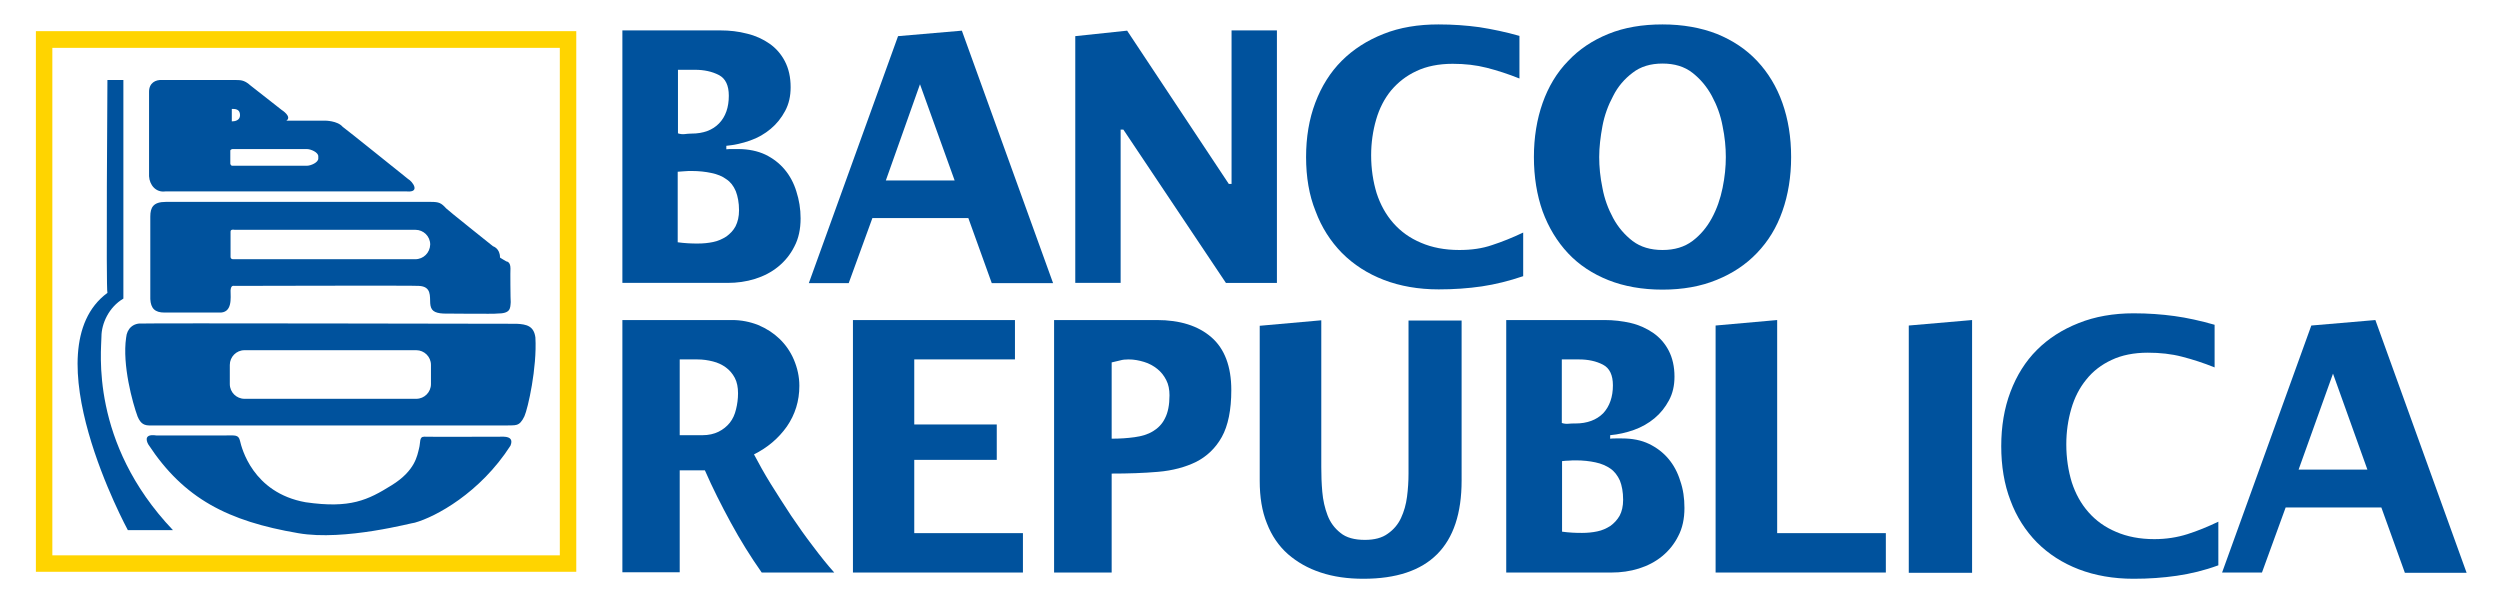 <?xml version="1.0" encoding="utf-8"?>
<!-- Generator: Adobe Illustrator 26.0.0, SVG Export Plug-In . SVG Version: 6.00 Build 0)  -->
<svg version="1.1" id="Capa_1" xmlns="http://www.w3.org/2000/svg" xmlns:xlink="http://www.w3.org/1999/xlink" x="0px" y="0px"
	 viewBox="0 0 1003 246" style="enable-background:new 0 0 1003 246;" xml:space="preserve">
<style type="text/css">
	.st0{fill:#00529D;}
	.st1{fill:#FFD400;}
	.st2{fill-rule:evenodd;clip-rule:evenodd;fill:#00529D;}
</style>
<g>
	<g>
		<g>
			<g>
				<path class="st0" d="M321.2,87.6c0,4.3-0.8,8.1-2.5,11.3c-1.6,3.2-3.8,5.9-6.5,8.1c-2.7,2.2-5.8,3.8-9.3,4.9
					c-3.5,1.1-7.2,1.6-11,1.6h-42.2V12.2h39.4c3.6,0,7.2,0.4,10.6,1.3c3.4,0.8,6.4,2.2,9,4c2.6,1.8,4.7,4.2,6.2,7.1
					c1.5,2.9,2.3,6.3,2.3,10.4c0,3.6-0.7,6.7-2.2,9.5c-1.5,2.8-3.4,5.2-5.8,7.2c-2.4,2-5.1,3.6-8.3,4.7c-3.1,1.1-6.3,1.8-9.5,2.1
					v1.4c0.8-0.1,1.5-0.1,2.2-0.1c0.9,0,1.7,0,2.5,0c4.2,0,7.9,0.8,10.9,2.2c3.1,1.5,5.7,3.5,7.8,6c2.1,2.5,3.7,5.5,4.7,8.8
					C320.6,80.2,321.2,83.8,321.2,87.6z M292.4,38.4c0-4.1-1.3-6.9-4-8.3c-2.7-1.4-5.9-2.1-9.6-2.1H272v25.5
					c0.9,0.3,1.8,0.4,2.7,0.3c0.9-0.1,1.7-0.2,2.7-0.2c4.8,0,8.5-1.4,11.1-4.1C291.1,46.8,292.4,43.1,292.4,38.4z M296.5,84.4
					c0-3.1-0.5-5.6-1.3-7.7c-0.9-2.1-2.1-3.7-3.8-4.8c-1.6-1.2-3.6-2-6-2.5c-2.3-0.5-5-0.8-7.9-0.8c-0.9,0-1.9,0-2.8,0.1
					c-0.9,0.1-1.9,0.1-2.8,0.2v28.3c1.3,0.2,2.7,0.3,4.1,0.4c1.4,0.1,2.8,0.1,4.1,0.1c2,0,4.1-0.2,6-0.6c2-0.4,3.7-1.2,5.3-2.2
					c1.5-1.1,2.8-2.4,3.7-4.1C296,89,296.5,86.9,296.5,84.4z"/>
				<path class="st0" d="M397.9,113.6l-9.4-26.1H350l-9.5,26.1h-16l35.8-99.1l25.6-2.2l36.6,101.3H397.9z M369.1,33.8l-13.7,38.6
					H383L369.1,33.8z"/>
				<path class="st0" d="M491.9,113.6L450.7,52h-1.1v61.5h-18.2V14.5l20.8-2.2L493,73.8h1.1V12.2h18.2v101.3H491.9z"/>
				<path class="st0" d="M594.5,114.9c-5.5,0.8-11.2,1.2-17.3,1.2c-8.1,0-15.5-1.3-22-3.8c-6.5-2.5-12.1-6.1-16.8-10.8
					c-4.6-4.7-8.2-10.3-10.6-16.8C525.2,78.3,524,71,524,63c0-7.9,1.2-15.2,3.7-21.8c2.5-6.6,6-12.2,10.6-16.8
					c4.6-4.6,10.2-8.2,16.8-10.8c6.5-2.6,13.9-3.8,22-3.8c5.8,0,11.3,0.4,16.4,1.1c5.1,0.8,10.5,1.9,16.1,3.5v17.1
					c-4.5-1.8-8.8-3.2-13.1-4.3c-4.3-1.1-8.8-1.6-13.7-1.6c-5.6,0-10.5,1-14.5,2.9c-4.1,1.9-7.4,4.5-10.2,7.8
					c-2.7,3.3-4.7,7.2-6,11.7c-1.3,4.5-2,9.3-2,14.3c0,5.5,0.8,10.6,2.2,15.2c1.5,4.6,3.7,8.6,6.7,12c3,3.4,6.6,6,11.1,7.9
					c4.4,1.9,9.5,2.9,15.4,2.9c4.8,0,9.2-0.6,13.2-2c4-1.3,8.2-3,12.4-5v17.5C605.5,112.7,599.9,114.1,594.5,114.9z"/>
				<path class="st0" d="M718.6,63c0,7.9-1.2,15.2-3.5,21.7c-2.3,6.6-5.7,12.1-10.2,16.8s-9.8,8.2-16.2,10.8
					c-6.3,2.6-13.6,3.9-21.7,3.9s-15.4-1.3-21.7-3.8c-6.3-2.5-11.8-6.1-16.2-10.8c-4.4-4.7-7.8-10.3-10.2-16.8
					c-2.3-6.5-3.5-13.8-3.5-21.8c0-7.9,1.2-15.2,3.5-21.7c2.3-6.5,5.7-12.2,10.2-16.8c4.4-4.7,9.8-8.3,16.2-10.9s13.6-3.8,21.7-3.8
					c8.1,0,15.4,1.3,21.8,3.8c6.4,2.6,11.8,6.2,16.2,10.9c4.4,4.7,7.8,10.3,10.1,16.8C717.4,47.8,718.6,55,718.6,63z M692.4,63
					c0-3.9-0.4-8.1-1.3-12.4c-0.8-4.4-2.3-8.4-4.3-12.1c-2-3.7-4.6-6.8-7.8-9.3s-7.2-3.7-12-3.7s-8.8,1.2-12,3.7
					c-3.2,2.4-5.9,5.5-7.8,9.3c-2,3.7-3.5,7.8-4.3,12.1c-0.8,4.3-1.3,8.5-1.3,12.4c0,3.9,0.4,8.1,1.3,12.4c0.8,4.4,2.3,8.4,4.3,12.1
					c2,3.7,4.6,6.7,7.8,9.2c3.2,2.4,7.2,3.6,12,3.6c4.8,0,8.8-1.2,12-3.6c3.2-2.4,5.8-5.5,7.8-9.2c2-3.7,3.4-7.7,4.3-12.1
					C692,71,692.4,66.9,692.4,63z"/>
			</g>
			<g>
				<path class="st0" d="M305.6,229.7c-4.5-6.4-8.6-13-12.4-20c-3.8-7-7.3-13.9-10.4-21h-10.1v40.9h-23V128.4h44
					c3.7,0,7.2,0.7,10.5,2c3.3,1.4,6.1,3.2,8.5,5.5s4.4,5.1,5.8,8.4c1.4,3.3,2.2,6.8,2.2,10.5c0,6.1-1.7,11.5-5,16.3
					c-3.4,4.8-7.8,8.5-13.2,11.2c1.9,3.6,4.1,7.6,6.7,11.8c2.6,4.2,5.4,8.5,8.2,12.8c2.9,4.3,5.8,8.4,8.8,12.3c3,4,5.8,7.5,8.5,10.5
					H305.6z M296.1,157.8c0-2.4-0.4-4.5-1.3-6.2c-0.9-1.7-2.1-3.1-3.6-4.2c-1.5-1.1-3.2-1.9-5.2-2.4c-2-0.5-4-0.8-6.2-0.8h-7.1v30.4
					h9.1c2.5,0,4.7-0.5,6.5-1.4c1.8-0.9,3.3-2.1,4.5-3.6c1.2-1.5,2-3.3,2.5-5.4C295.8,162.2,296.1,160,296.1,157.8z"/>
				<path class="st0" d="M342.2,229.7V128.4h65v15.8h-40.4v26.1h33.1v14.2h-33.1v29.4h43.6v15.8H342.2z"/>
				<path class="st0" d="M494,156.5c0,8-1.3,14.3-3.8,18.8c-2.5,4.5-6,7.8-10.3,10c-4.3,2.1-9.4,3.5-15.3,4
					c-5.8,0.5-12,0.7-18.6,0.7v39.7h-23.1V128.4h41.2c9.3,0,16.6,2.3,21.9,6.9C491.3,139.9,494,147,494,156.5z M469.2,158.6
					c0-2.3-0.4-4.4-1.3-6.1c-0.9-1.8-2.1-3.3-3.6-4.5s-3.3-2.2-5.3-2.8c-2-0.6-4-1-6.2-1c-1.3,0-2.4,0.1-3.4,0.4
					c-0.9,0.2-2.1,0.5-3.4,0.8v30.6c3.3,0,6.3-0.2,9.2-0.6c2.9-0.4,5.3-1.1,7.4-2.4c2-1.2,3.7-2.9,4.8-5.2
					C468.6,165.5,469.2,162.4,469.2,158.6z"/>
				<path class="st0" d="M586.4,192.8c0,26.3-13.1,39.4-39.4,39.4c-6.3,0-12-0.8-17.1-2.5c-5.2-1.7-9.5-4.2-13.2-7.4
					c-3.7-3.3-6.5-7.4-8.4-12.3c-2-4.9-2.9-10.6-2.9-17.1v-62.2l24.7-2.2v58.9c0,3.2,0.1,6.5,0.4,9.9c0.3,3.4,1,6.5,2.1,9.4
					c1.1,2.9,2.8,5.2,5.2,7.1c2.3,1.9,5.6,2.8,9.8,2.8c3.8,0,6.9-0.8,9.2-2.5c2.3-1.6,4.1-3.7,5.3-6.3c1.2-2.6,2-5.4,2.4-8.5
					c0.4-3.1,0.6-6.2,0.6-9.3v-61.4h21.3L586.4,192.8L586.4,192.8z"/>
				<path class="st0" d="M675.8,203.8c0,4.3-0.8,8.1-2.5,11.3c-1.6,3.2-3.8,5.9-6.5,8.1c-2.7,2.2-5.8,3.8-9.3,4.9
					c-3.5,1.1-7.2,1.6-11,1.6h-42.2V128.4h39.4c3.6,0,7.2,0.4,10.6,1.2c3.4,0.8,6.4,2.2,9,4s4.7,4.2,6.2,7.1s2.3,6.4,2.3,10.4
					c0,3.6-0.7,6.7-2.2,9.5c-1.5,2.8-3.4,5.2-5.8,7.2c-2.4,2-5.2,3.6-8.3,4.7c-3.1,1.1-6.3,1.8-9.5,2.1v1.4c0.8-0.1,1.5-0.1,2.2-0.1
					c0.8,0,1.7,0,2.5,0c4.2,0,7.8,0.7,10.9,2.2c3.1,1.5,5.7,3.5,7.8,6c2.1,2.5,3.7,5.5,4.7,8.8C675.3,196.3,675.8,199.9,675.8,203.8
					z M647.1,154.6c0-4.1-1.3-6.9-4-8.3c-2.7-1.4-5.9-2.1-9.6-2.1h-6.9v25.5c0.9,0.3,1.8,0.4,2.7,0.3c0.8-0.1,1.7-0.1,2.7-0.1
					c4.8,0,8.5-1.4,11.2-4.1C645.8,163,647.1,159.2,647.1,154.6z M651.2,200.5c0-3.1-0.5-5.7-1.3-7.7c-0.9-2-2.2-3.7-3.8-4.8
					c-1.6-1.1-3.6-2-6-2.5c-2.3-0.5-5-0.8-7.8-0.8c-1,0-1.9,0-2.8,0.1c-0.9,0-1.9,0.1-2.8,0.2v28.3c1.3,0.2,2.7,0.3,4.1,0.4
					c1.4,0.1,2.8,0.1,4,0.1c2,0,4.1-0.2,6-0.6c2-0.4,3.7-1.2,5.3-2.2c1.5-1.1,2.8-2.5,3.7-4.1C650.7,205.2,651.2,203.1,651.2,200.5z
					"/>
				<path class="st0" d="M688.3,229.7v-99.1l24.7-2.2v85.5h43.6v15.8H688.3z"/>
				<path class="st0" d="M765.8,229.7v-99.1l25.4-2.2v101.4H765.8z"/>
				<path class="st0" d="M873.3,231c-5.5,0.8-11.2,1.2-17.3,1.2c-8.1,0-15.5-1.3-22-3.8c-6.5-2.5-12.1-6.1-16.8-10.8
					c-4.6-4.7-8.2-10.3-10.6-16.8c-2.5-6.5-3.7-13.8-3.7-21.8c0-7.9,1.2-15.2,3.7-21.8c2.5-6.6,6-12.2,10.6-16.8
					c4.6-4.6,10.2-8.2,16.8-10.8c6.5-2.6,13.9-3.9,22-3.9c5.8,0,11.3,0.4,16.4,1.1c5.1,0.7,10.5,1.9,16.1,3.5v17.1
					c-4.5-1.8-8.8-3.2-13.1-4.3c-4.2-1.1-8.8-1.6-13.7-1.6c-5.6,0-10.5,1-14.5,2.9c-4.1,1.9-7.5,4.5-10.2,7.9
					c-2.7,3.3-4.7,7.2-6,11.7c-1.3,4.5-2,9.2-2,14.3c0,5.5,0.8,10.6,2.2,15.2c1.5,4.6,3.7,8.6,6.7,12c3,3.4,6.6,6,11.1,7.9
					c4.4,1.9,9.5,2.9,15.3,2.9c4.8,0,9.2-0.7,13.3-2c4.1-1.3,8.2-3,12.4-5v17.5C884.3,228.9,878.8,230.2,873.3,231z"/>
				<path class="st0" d="M964.8,229.7l-9.4-26.1H917l-9.5,26.1h-16l35.8-99.1l25.7-2.2l36.6,101.4H964.8z M936,149.9l-13.8,38.5
					h27.6L936,149.9z"/>
			</g>
		</g>
	</g>
	<g>
		<g>
			<g>
				<path class="st1" d="M14.4,12.5v216.9h216.8V12.5H14.4z M224.6,222.8H21V19.2h203.6V222.8z"/>
			</g>
		</g>
	</g>
	<g>
		<path class="st2" d="M90.4,174.7c3.9,0,5.3-0.4,5.9,2.2c0.6,2.6,5,20.8,26.3,24.6c18,2.6,25-0.9,34.5-6.8
			c9.6-5.9,10.3-12.1,11-14.7c0.7-2.6,0-4.8,2.1-4.8c0,0.1,31.9,0,31.9,0c2.9,0.1,3.6,1.4,2.7,3.6c-12.2,19-30.1,28.6-38.4,30.9
			c-0.2-0.2-28.1,7.5-46.8,4.2c-28.1-4.8-45.8-13.8-60.1-35.6c0,0-2.8-4.5,3.2-3.6C62.9,174.7,90.4,174.7,90.4,174.7z"/>
		<path class="st2" d="M43.1,32.1h6.4v87.7c-5.8,3.4-8.8,10-8.8,15.3c0,5.3-4.8,42.4,28.7,77.6H51.3c0,0-39.3-72.3-8.2-95.2
			C42.5,116.8,43.1,32.1,43.1,32.1z"/>
		<g>
			<g>
				<path class="st2" d="M204.8,107.7c0-2.8-1.6-2.8-1.6-2.8s-2.8-1.6-2.6-1.6c0-3.7-2.8-4.5-2.8-4.5S179,83.8,179,83.6
					c-2-2.2-2.9-2.6-6.1-2.6c0,0-106.6,0-106.4,0c-5,0-6.2,2.2-6.2,5.9V120c0.2,3.7,1.8,5.4,5.7,5.4c3.8,0,21.5,0,21.7,0
					c5.7,0.4,4.8-5.9,4.8-8.9c0.2-2.2,1.1-1.8,1.7-1.8c0,0,73.8-0.2,73.8,0c5.2,0.2,4.4,4.2,4.6,7c0.2,2.8,1.5,3.9,5.3,4.1
					c0,0,21.5,0.2,21.5,0c5.5,0,5.3-2,5.5-4.6C204.8,121.1,204.7,107.9,204.8,107.7z M166.6,104H93.8c-1.5,0.1-1.3-1.1-1.3-1.1v-9.9
					c-0.1-1.2,1.6-0.8,1.6-0.8h72.6c3.2,0,5.9,2.6,5.9,5.9C172.5,101.4,169.9,104,166.6,104z"/>
			</g>
		</g>
		<g>
			<g>
				<path class="st2" d="M214.8,135.4c-0.6-4.6-3.5-5.3-7.5-5.5c0,0-150.2-0.3-150.2-0.1c-3.6-0.3-6.2,2-6.5,5.7
					c-1.6,10.9,2.6,26.2,4.6,31.6c1.3,3.1,2.8,3.6,5.1,3.6c2.3,0,142.3,0,142.5,0c4-0.2,5.5,0.7,7.6-3.7
					C211.8,163.9,215.5,147.5,214.8,135.4z M172.9,154.1c0,3.2-2.6,5.9-5.9,5.9H98.1c-3.2,0-5.9-2.6-5.9-5.9v-7.7
					c0-3.2,2.6-5.9,5.9-5.9H167c3.2,0,5.9,2.6,5.9,5.9L172.9,154.1L172.9,154.1z"/>
			</g>
		</g>
		<g>
			<g>
				<path class="st2" d="M163.7,71.8c0,0-26-20.9-26.2-20.9c-2.1-2.5-7.1-2.5-7.1-2.5s-15.8,0-15.5,0c2.4-1.6-1.9-4.3-1.9-4.3
					s-12.3-9.6-12.5-9.8c-2.7-2.5-4.5-2.1-5.9-2.2H65.1c-2.7-0.2-5.3,1.2-5.3,4.7c0,3.5,0,33.7,0,33.9c0.2,3.5,2.7,6.6,6.5,6.1h96.9
					C168.8,77.3,165.5,72.8,163.7,71.8z M93,43.7c1.1,0,3.3-0.1,3.3,2.5c0,2.2-2.2,2.5-3.3,2.5V43.7z M127.7,63.6
					c0,1.6-3,2.9-4.6,2.9H93.3c-0.7,0.1-0.9-0.8-0.9-0.8v-5.1c-0.1-0.7,0.9-0.8,0.9-0.8h29.8c1.6,0,4.6,1.3,4.6,2.9V63.6z"/>
			</g>
		</g>
	</g>
</g>
</svg>
